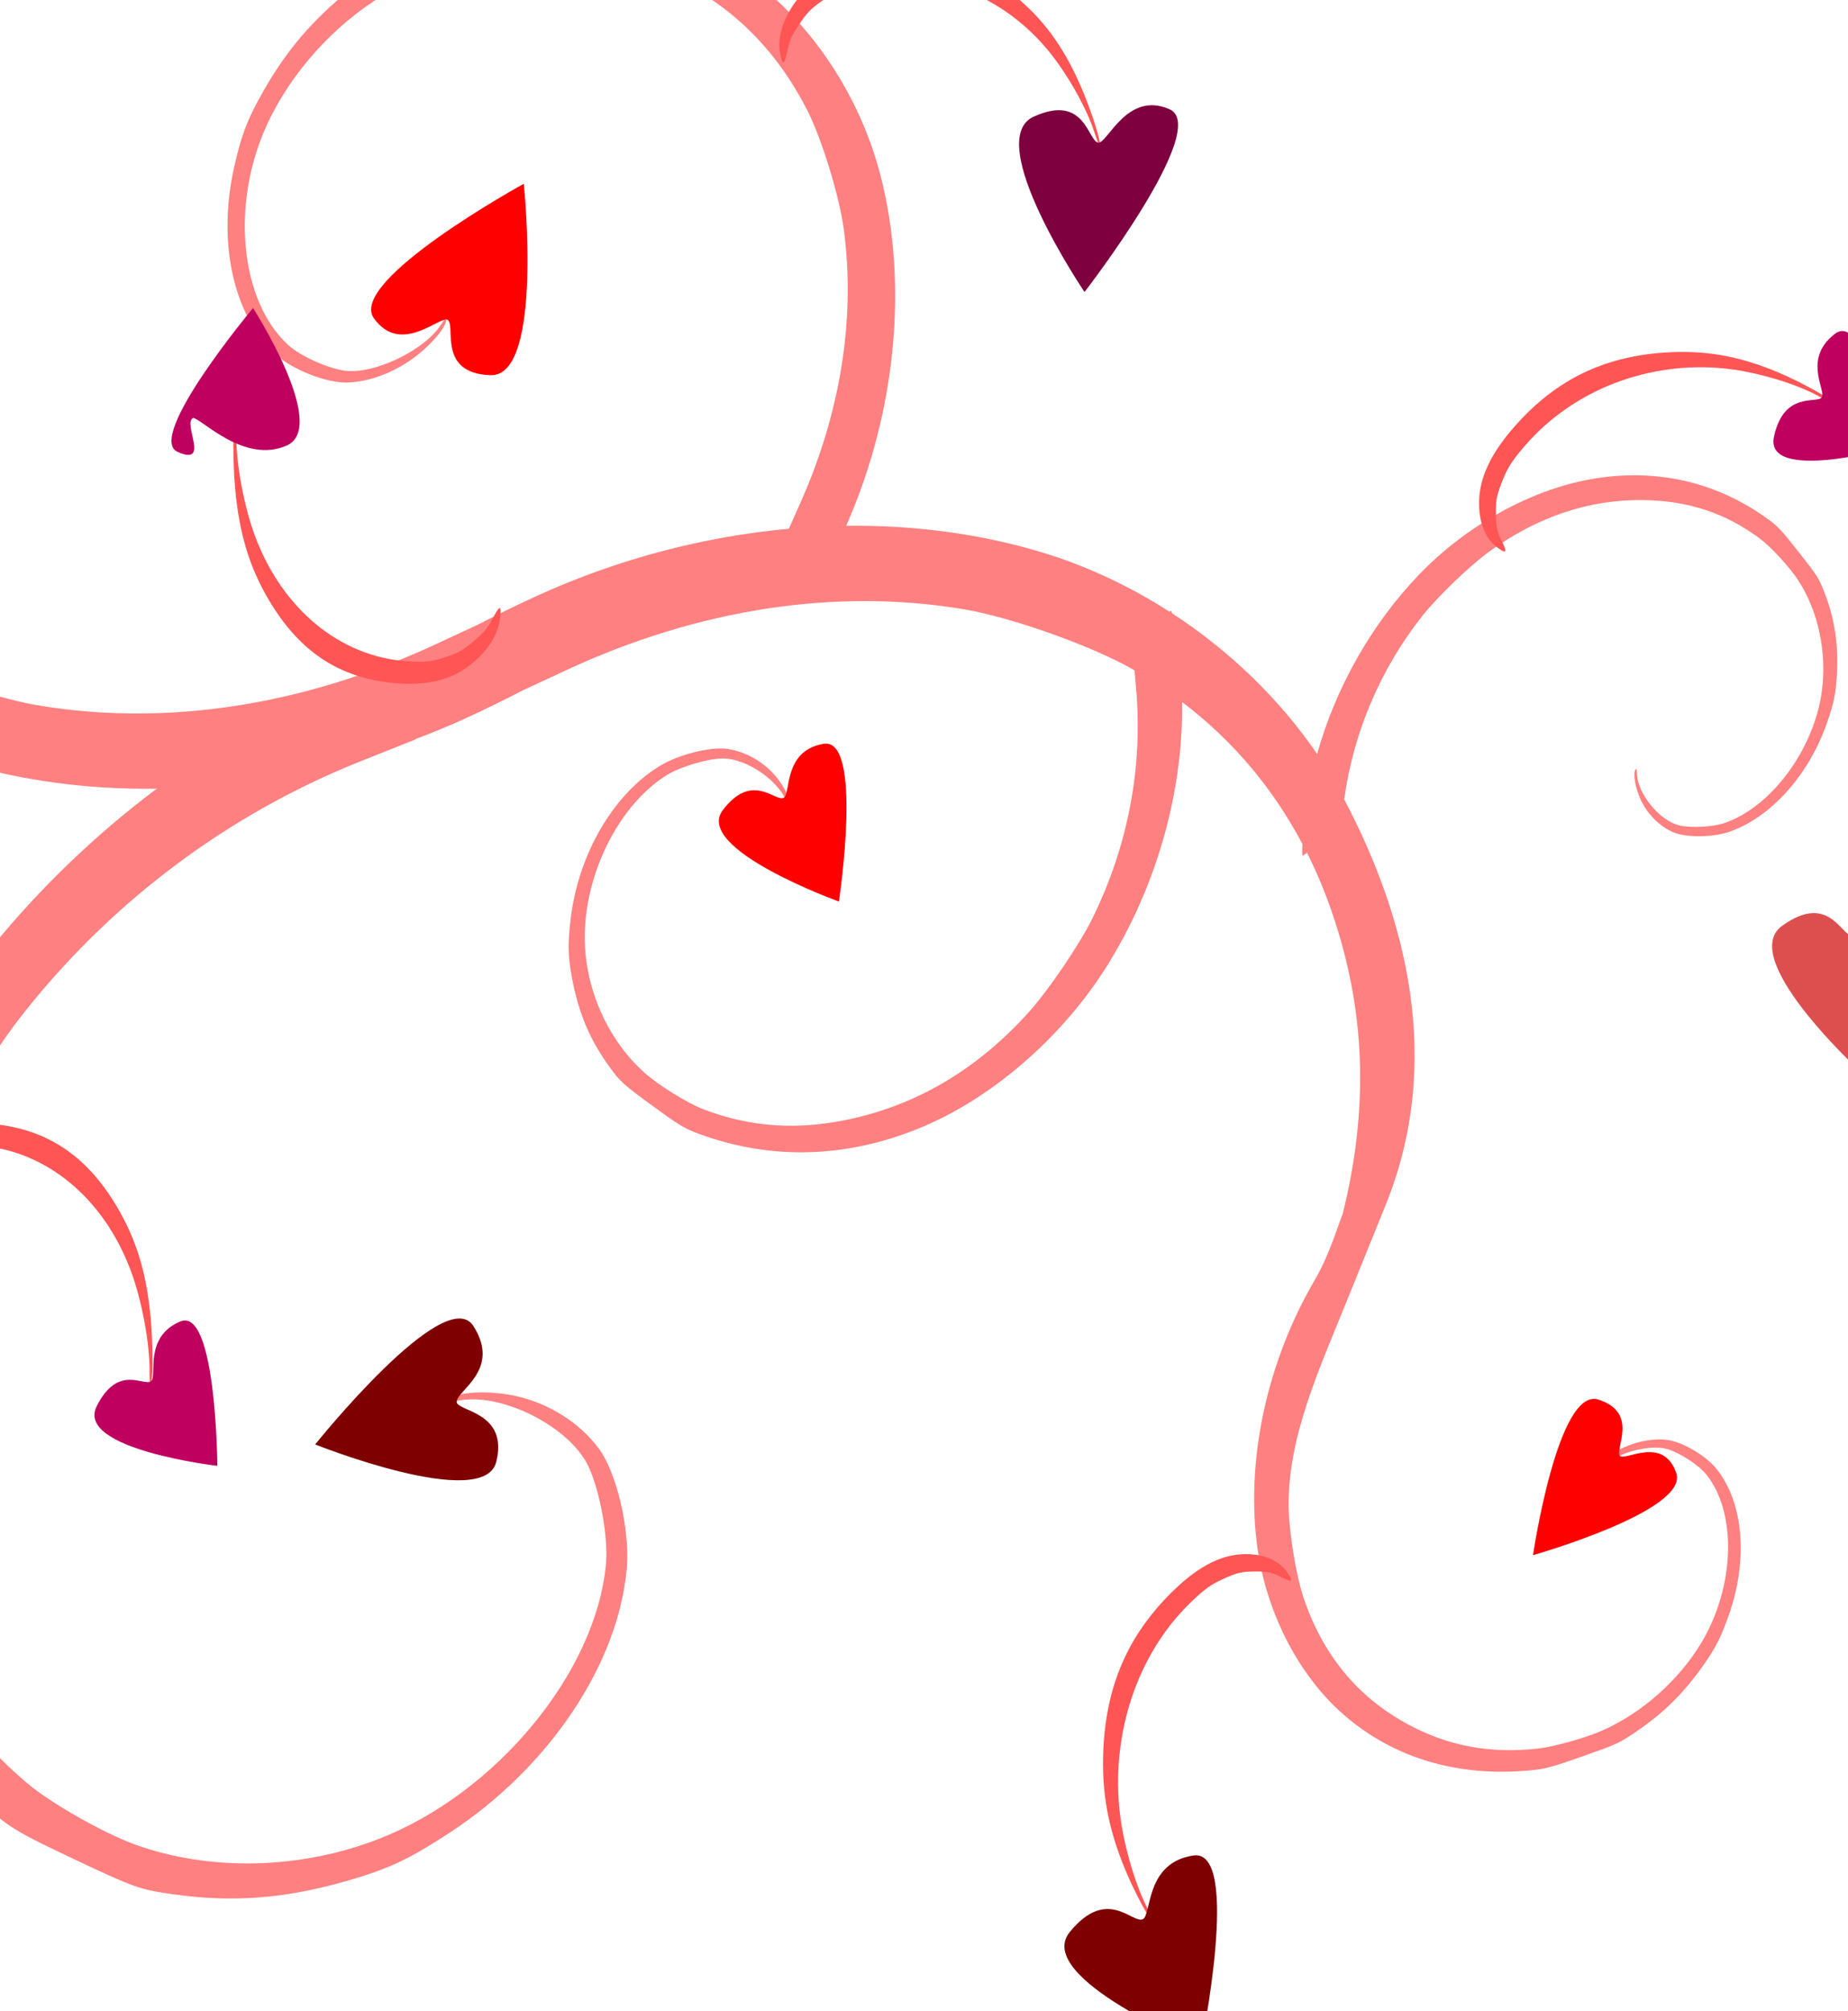 <?xml version="1.0"?><svg width="366.426" height="398.731" xmlns="http://www.w3.org/2000/svg">

 <g>
  <title>Layer 1</title>
  <g transform="rotate(-53.878, 164.47, 199.553)" id="layer1">
   <path d="m158.626,416.489c-5.9,-0.138 -10.935,-1.133 -16.508,-3.186c-3.332,-1.228 -3.903,-1.543 -9.651,-5.491c-5.439,-3.737 -6.336,-4.452 -8.312,-6.673c-9.639,-10.838 -14.095,-23.38 -12.975,-36.452c1.045,-12.195 7.677,-25.078 17.639,-34.287c12.481,-11.539 30.264,-19.295 48.531,-21.162c5.873,-0.575 12.088,-2.846 13.991,-3.286c19.142,-7.835 33.746,-18.979 45.252,-34.548c3.21,-4.344 5.989,-8.795 8.335,-13.346c-0.597,-0.182 -1.005,-0.318 -0.993,-0.361c0.043,-0.153 0.756,-0.684 1.847,-1.383c5.538,-11.338 8.443,-23.302 8.681,-35.89c-14.137,10.656 -32.493,17.477 -50.932,18.817c-16.231,1.179 -33.847,-2.721 -46.891,-10.4c-13.982,-8.232 -23.531,-20.344 -27.775,-35.209c-0.87,-3.047 -0.979,-4.226 -0.97,-10.962c0.01,-7.116 0.077,-7.753 1.154,-11.142c2.059,-6.477 5.071,-11.465 10.089,-16.753c2.921,-3.078 4.799,-4.499 9.212,-6.974c11.216,-6.288 24.886,-7.685 34.839,-3.547c3.988,1.658 9.05,5.863 10.62,8.837c1.663,3.149 2.136,7.091 1.316,10.701c-0.678,2.981 -2.393,6.052 -3.579,6.393c-0.39,0.112 -0.292,-0.181 0.3,-0.902c2.966,-3.612 2.812,-12.15 -0.3,-16.072c-1.897,-2.39 -6.201,-5.625 -8.981,-6.753c-11.331,-4.597 -28.074,-1.133 -38.21,7.896c-6.759,6.021 -11.244,14.653 -12.098,23.266c-0.361,3.647 0.135,10.385 1.016,13.667c2.664,9.929 7.927,18.113 16.323,25.35c10.19,8.783 22.558,13.935 37.079,15.47c5.791,0.612 16.683,0.272 22.464,-0.721c15.838,-2.72 30.409,-9.627 42.181,-19.959l2.655,-2.325c-0.008,-0.074 -0.015,-0.147 -0.023,-0.22c-0.951,-9.077 -5.814,-25.533 -10.02,-33.987c-11.521,-23.156 -31.02,-42.812 -56.45,-56.872l-8.104,-4.489c-3.682,-1.83 -7.769,-3.979 -11.382,-6.012c-3.103,-1.746 -6.137,-3.607 -9.097,-5.551l-0.092,0.02l-9.674,-6.092c-24.403,-15.369 -52.616,-23.908 -81.662,-24.709c-10.603,-0.292 -30.05,1.845 -40.127,4.409c-25.267,6.429 -45.483,18.761 -60.605,36.973c-12.46,15.005 -19.041,30.886 -20.41,49.217c-0.453,6.06 0.94,18.177 2.817,24.568c4.432,15.094 15.304,29.293 29.345,38.275c21.056,13.469 51.991,15.348 70.556,4.288c4.555,-2.713 11.086,-9.556 13.645,-14.288c4.199,-7.765 1.596,-22.971 -4.895,-28.636c-1.295,-1.13 -1.586,-1.643 -0.854,-1.543c2.221,0.303 6.33,5.333 8.542,10.461c2.679,6.209 3.134,13.335 1.247,19.358c-1.782,5.687 -9.318,14.453 -15.838,18.416c-16.274,9.892 -41.03,10.907 -63.076,2.585c-8.674,-3.274 -12.494,-5.311 -18.724,-10.04c-10.701,-8.122 -17.723,-16.224 -23.573,-27.213c-3.061,-5.75 -3.392,-6.869 -5.818,-19.518c-2.296,-11.971 -2.522,-14.101 -2.009,-19.739c2.503,-27.508 15.383,-51.48 37.425,-69.677c20.564,-16.976 50.523,-28.421 79.745,-30.46c21.978,-1.533 44.695,1.228 65.869,7.715c-8.104,-10.785 -14.494,-22.468 -18.747,-34.588c-5.462,-15.561 -6.92,-32.773 -4.479,-49.136l12.721,0c-0.84,6.705 -0.904,13.603 -0.162,20.681c0.951,9.077 5.791,25.553 9.997,34.007c9.467,19.028 24.34,35.698 43.451,48.836c0.022,0.015 0.048,0.025 0.069,0.04c1.477,0.952 2.944,1.934 4.387,2.906c2.774,1.768 5.631,3.468 8.566,5.09l8.035,4.449c3.703,1.839 7.811,4.003 11.452,6.052c15.355,8.641 29.021,19.785 40.219,32.524l5.403,-1.162c19.313,-4.12 36.289,-12.822 49.131,-25.189c4.688,-4.515 11.739,-13.935 14.545,-19.438c7.038,-13.799 8.505,-27.895 4.387,-42.283c-3.393,-11.855 -9.807,-21.518 -19.856,-29.939c-3.322,-2.784 -10.939,-7.352 -15.446,-9.258c-10.643,-4.502 -23.508,-5.798 -34.701,-3.487c-16.785,3.466 -31.057,16.195 -32.554,29.037c-0.367,3.151 0.816,8.925 2.47,12.064c2.715,5.151 12.65,10.502 18.701,10.08c1.207,-0.084 1.616,0.023 1.247,0.301c-1.122,0.842 -5.78,0.479 -9.697,-0.741c-4.743,-1.477 -9.062,-4.299 -11.752,-7.695c-2.539,-3.207 -4.428,-10.265 -3.948,-14.809c1.197,-11.342 11.175,-22.601 25.397,-28.696c5.596,-2.398 8.409,-3.2 13.806,-3.908c9.271,-1.217 16.945,-0.827 25.812,1.303c4.639,1.114 5.436,1.435 13.806,5.771c7.922,4.104 9.254,4.924 12.306,7.555c14.889,12.833 23.289,28.681 24.45,46.091c1.083,16.242 -5.03,34.238 -16.3,47.894c-14.12,17.109 -36.009,30.039 -59.705,35.269c-0.105,0.023 -0.217,0.057 -0.323,0.08c8.039,10.735 14.379,22.356 18.609,34.408c3.08,8.776 4.872,18.075 5.426,27.454c0.212,0.032 0.346,0.053 0.346,0.08c0,0.073 -0.118,0.268 -0.3,0.501c0.723,13.525 -1.153,27.204 -5.587,39.658c12.719,-4.775 27.141,-6.476 40.635,-4.649c13.295,1.8 26.555,7.921 35.301,16.292c9.375,8.973 14.317,20.296 14.384,32.945c0.014,2.592 -0.165,3.554 -1.685,8.958c-1.606,5.71 -1.791,6.22 -3.417,8.757c-3.108,4.85 -6.651,8.348 -11.867,11.743c-3.037,1.976 -4.859,2.789 -8.958,4.028c-10.417,3.149 -21.707,1.959 -28.767,-3.046c-2.829,-2.005 -5.941,-6.245 -6.534,-8.897c-0.628,-2.809 -0.13,-6.059 1.339,-8.817c1.214,-2.278 3.289,-4.456 4.317,-4.529c0.339,-0.024 0.175,0.223 -0.462,0.701c-3.193,2.397 -4.965,9.251 -3.348,12.925c0.986,2.239 3.701,5.558 5.68,6.934c8.064,5.607 22.296,5.672 32.461,0.14c6.779,-3.688 12.318,-9.845 14.938,-16.613c1.109,-2.866 2.209,-8.359 2.24,-11.142c0.092,-8.42 -2.297,-15.876 -7.411,-23.105c-6.207,-8.774 -14.985,-15.027 -26.297,-18.717c-4.511,-1.471 -13.329,-3.025 -18.193,-3.206c-13.325,-0.497 -26.577,2.577 -38.349,8.877l-0.092,0.04c-11.581,23.645 -30.262,46.568 -60.074,54.046l-19.971,5.01c-14.373,3.606 -28.539,6.454 -39.526,14.569c-4.011,2.962 -10.347,9.366 -13.068,13.226c-6.823,9.679 -9.511,20.067 -8.081,31.141c1.178,9.124 4.85,16.871 11.382,24.007c2.159,2.359 7.315,6.41 10.459,8.216c7.423,4.266 16.879,6.334 25.489,5.571c12.912,-1.144 25.009,-9.396 27.59,-18.837c0.633,-2.316 0.414,-6.718 -0.462,-9.198c-1.437,-4.071 -8.23,-8.914 -12.791,-9.118c-0.91,-0.041 -1.208,-0.146 -0.9,-0.321c0.933,-0.532 4.375,0.118 7.157,1.363c3.368,1.507 6.255,3.993 7.873,6.753c1.528,2.607 2.123,8.017 1.247,11.362c-2.187,8.349 -10.91,15.895 -22.21,19.218c-4.446,1.308 -6.63,1.658 -10.736,1.723c-0.882,0.014 -1.743,0.02 -2.586,0z" id="path3423" stroke-dashoffset="0" stroke-miterlimit="4" marker-end="none" marker-mid="none" marker-start="none" stroke-linejoin="bevel" stroke-linecap="round" stroke-width="2" fill-rule="nonzero" fill="#ff8080"/>
   <g id="g3174" fill="#ff5555">
    <path d="m334.113,141.917c0,-0.165 0.531,-1.019 1.181,-1.897c3.182,-4.304 6.613,-11.948 8.013,-17.855c3.392,-14.307 -0.961,-28.413 -11.456,-37.129c-3.074,-2.553 -4.339,-3.275 -7.622,-4.349c-2.291,-0.75 -3.253,-0.875 -5.971,-0.776c-2.708,0.099 -3.652,0.302 -5.747,1.24c-2.648,1.186 -2.905,0.971 -1.123,-0.937c2.072,-2.218 5.72,-3.517 9.912,-3.528c5.09,-0.014 9.853,2.042 14.994,6.472c8.523,7.344 12.246,16.092 11.718,27.532c-0.344,7.458 -2.359,13.905 -6.677,21.365c-2.648,4.575 -7.223,10.822 -7.223,9.862l0,0z" id="path4050" stroke-dashoffset="0" stroke-miterlimit="4" marker-end="none" marker-mid="none" marker-start="none" stroke-linejoin="bevel" stroke-linecap="round" stroke-width="20" fill-rule="nonzero" fill="#ff5555"/>
    <path id="path4052" d="m24.775,134.773c0.059,-0.158 0.872,-0.831 1.806,-1.497c4.579,-3.261 10.586,-9.649 14.033,-14.922c8.347,-12.77 9.218,-27.43 2.29,-38.586c-2.029,-3.267 -2.981,-4.298 -5.737,-6.207c-1.924,-1.333 -2.799,-1.711 -5.434,-2.347c-2.624,-0.633 -3.601,-0.692 -5.938,-0.359c-2.956,0.422 -3.125,0.148 -0.739,-1.198c2.772,-1.564 6.725,-1.826 10.738,-0.71c4.873,1.355 8.694,4.6 12.03,10.219c5.531,9.313 5.97,18.68 1.384,29.478c-2.99,7.039 -7.217,12.663 -14.007,18.637c-4.165,3.664 -10.768,8.408 -10.426,7.49l0,0z" stroke-dashoffset="0" stroke-miterlimit="4" marker-end="none" marker-mid="none" marker-start="none" stroke-linejoin="bevel" stroke-linecap="round" stroke-width="20" fill-rule="nonzero" fill="#ff5555"/>
    <path d="m-22.907,28.623c-0.059,0.158 -0.871,0.831 -1.806,1.497c-4.579,3.261 -10.586,9.649 -14.033,14.922c-8.347,12.77 -9.218,27.43 -2.29,38.586c2.029,3.267 2.981,4.298 5.737,6.207c1.924,1.332 2.799,1.711 5.434,2.347c2.625,0.633 3.601,0.692 5.938,0.358c2.956,-0.422 3.125,-0.148 0.739,1.198c-2.772,1.564 -6.725,1.826 -10.738,0.71c-4.873,-1.355 -8.694,-4.6 -12.03,-10.219c-5.531,-9.313 -5.97,-18.68 -1.384,-29.478c2.99,-7.039 7.217,-12.663 14.007,-18.637c4.165,-3.664 10.768,-8.408 10.426,-7.49l0,0z" id="path4054" stroke-dashoffset="0" stroke-miterlimit="4" marker-end="none" marker-mid="none" marker-start="none" stroke-linejoin="bevel" stroke-linecap="round" stroke-width="20" fill-rule="nonzero" fill="#ff5555"/>
    <path id="path4056" d="m188.392,36.318c-0.059,0.158 -0.871,0.831 -1.806,1.497c-4.579,3.261 -10.586,9.649 -14.033,14.922c-8.347,12.77 -9.217,27.43 -2.29,38.586c2.029,3.267 2.981,4.298 5.737,6.207c1.924,1.332 2.799,1.711 5.434,2.347c2.625,0.634 3.601,0.692 5.938,0.359c2.956,-0.422 3.125,-0.148 0.739,1.198c-2.772,1.564 -6.725,1.826 -10.738,0.71c-4.873,-1.355 -8.694,-4.6 -12.03,-10.219c-5.531,-9.313 -5.97,-18.68 -1.384,-29.478c2.99,-7.039 7.217,-12.663 14.007,-18.637c4.165,-3.664 10.768,-8.408 10.426,-7.49l0,0z" stroke-dashoffset="0" stroke-miterlimit="4" marker-end="none" marker-mid="none" marker-start="none" stroke-linejoin="bevel" stroke-linecap="round" stroke-width="20" fill-rule="nonzero" fill="#ff5555"/>
    <path d="m378.303,289.026c-0.118,-0.13 -0.313,-1.091 -0.432,-2.135c-0.583,-5.116 -3.37,-12.999 -6.51,-18.414c-7.604,-13.115 -21.17,-21.881 -35.706,-23.073c-4.257,-0.349 -5.773,-0.233 -9.133,0.697c-2.345,0.649 -3.193,1.071 -5.265,2.62c-2.064,1.543 -2.662,2.215 -3.64,4.088c-1.236,2.368 -1.593,2.338 -1.558,-0.131c0.04,-2.87 1.983,-5.869 5.28,-8.146c4.003,-2.766 9.235,-3.723 16.471,-3.013c11.995,1.177 21.216,6.059 29.018,15.364c5.086,6.066 8.129,12.24 10.085,20.458c1.199,5.04 2.08,12.441 1.391,11.685l0,0z" id="path4058" stroke-dashoffset="0" stroke-miterlimit="4" marker-end="none" marker-mid="none" marker-start="none" stroke-linejoin="bevel" stroke-linecap="round" stroke-width="20" fill-rule="nonzero" fill="#ff5555"/>
    <path id="path4060" d="m55.873,358.324c0.156,-0.095 0.656,-0.969 1.112,-1.941c2.232,-4.762 7.481,-11.635 12.262,-16.054c11.579,-10.703 27.453,-15.768 41.781,-13.331c4.196,0.714 5.612,1.198 8.53,2.917c2.036,1.2 2.712,1.814 4.192,3.809c1.475,1.988 1.829,2.78 2.154,4.816c0.411,2.575 0.763,2.634 1.537,0.258c0.9,-2.762 0.016,-6.116 -2.4,-9.112c-2.935,-3.638 -7.638,-5.844 -14.809,-6.945c-11.887,-1.825 -22.325,0.585 -32.848,7.587c-6.86,4.564 -11.796,9.735 -16.358,17.134c-2.798,4.538 -6.062,11.418 -5.153,10.862l0,0z" stroke-dashoffset="0" stroke-miterlimit="4" marker-end="none" marker-mid="none" marker-start="none" stroke-linejoin="bevel" stroke-linecap="round" stroke-width="20" fill-rule="nonzero" fill="#ff5555"/>
   </g>
   <path d="m54.949,356.398c-1.986,-1.114 1.152,-9.58 -10.571,-10.204c-11.696,-0.623 -3.012,34.386 -3.012,34.386c0,0 36.453,-16.594 29.727,-23.5c-6.791,-6.972 -14.399,0.243 -16.145,-0.683z" id="path3182" stroke-miterlimit="4" stroke-linecap="round" stroke-width="0" fill="#7f0000"/>
   <path id="path3186" d="m57.583,186.045c1.758,-1.373 10.353,3.468 14.11,-6.191c3.748,-9.636 -37.455,-11.506 -37.455,-11.506c0,0 8.931,34.876 18.369,31.045c9.528,-3.868 3.491,-12.128 4.977,-13.348z" stroke-miterlimit="4" stroke-linecap="round" stroke-width="0" fill="#7f0000"/>
   <path d="m25.219,134.681c-1.798,-0.484 -1.032,-7.379 -10.433,-5.78c-9.38,1.594 4.592,26.287 4.592,26.287c0,0 25.474,-18.852 18.752,-22.84c-6.787,-4.026 -11.343,2.72 -12.911,2.333z" id="path3188" stroke-miterlimit="4" stroke-linecap="round" stroke-width="0" fill="#bf005f"/>
   <path id="path3190" d="m-22.096,28.465c1.346,1.142 -2.953,6.977 6.254,9.27c9.187,2.289 9.706,-25.217 9.706,-25.217c0,0 -32.571,6.712 -28.679,12.92c3.929,6.267 11.525,2.063 12.719,3.027l0,0z" stroke-miterlimit="4" stroke-linecap="round" stroke-width="0" fill="#ff0000"/>
   <path d="m192.551,167.826c-1.679,-0.881 0.547,-8.167 -9.113,-8.316c-9.638,-0.149 -1.041,29.277 -1.041,29.277c0,0 29.268,-15.263 23.452,-20.905c-5.872,-5.696 -11.824,0.674 -13.297,-0.055z" id="path3192" stroke-miterlimit="4" stroke-linecap="round" stroke-width="0" fill="#ff0000"/>
   <path d="m378.005,287.281c-1.63,0.004 -3.337,-6.845 -11.865,-3.058c-8.509,3.778 11.496,19.752 11.496,19.752c0,0 19.766,-19.805 12.037,-22.028c-7.803,-2.245 -10.038,5.33 -11.669,5.334z" id="path3194" stroke-miterlimit="4" stroke-linecap="round" stroke-width="0" fill="#bf005f"/>
   <path d="m229.805,58.163c0.046,2.052 -9.798,4.523 -3.845,13.311c5.939,8.767 34.54,-17.043 34.54,-17.043c0,0 -36.222,-16.971 -39.063,-8.271c-2.868,8.784 8.278,10.23 8.368,12.003z" id="path3196" stroke-miterlimit="4" stroke-linecap="round" stroke-width="0" fill="#ff0000"/>
   <path d="m184.349,28.851c0.883,1.443 -1.44,13.595 6.53,18.208c7.97,4.613 18.071,-21.467 18.071,-21.467c0,0 -33.381,-2.191 -31.845,4.749c1.551,7.007 5.172,-2.723 7.244,-1.49z" id="path3198" stroke-miterlimit="4" stroke-linecap="round" stroke-width="0" fill="#bf005f"/>
   <path id="path3200" d="m184.923,378.647c0.48,-1.651 9.158,-1.933 6.498,-9.996c-2.654,-8.044 -32.561,7.695 -32.561,7.695c0,0 25.373,19.831 29.889,13.354c4.559,-6.539 -4.199,-9.618 -3.826,-11.053z" stroke-miterlimit="4" stroke-linecap="round" stroke-width="0" fill="#ff0000"/>
   <path d="m334.257,141.656c-1.096,-1.819 6.44,-7.844 -3.407,-13.4c-9.825,-5.543 -22.139,28.636 -22.139,28.636c0,0 41.141,1.148 39.208,-7.738c-1.952,-8.971 -12.669,-5.946 -13.662,-7.498z" id="path3202" stroke-miterlimit="4" stroke-linecap="round" stroke-width="0" fill="#7f003f"/>
   <path id="path3204" d="m295.414,355.145c-1.522,-1.571 4.34,-8.865 -6.656,-12.447c-10.971,-3.574 -14.505,32.105 -14.505,32.105c0,0 40.459,-6.579 36.363,-14.894c-4.134,-8.395 -13.848,-3.435 -15.203,-4.764z" stroke-miterlimit="4" stroke-linecap="round" stroke-width="0" fill="#dd4f4f"/>
  </g>
 </g>
</svg>